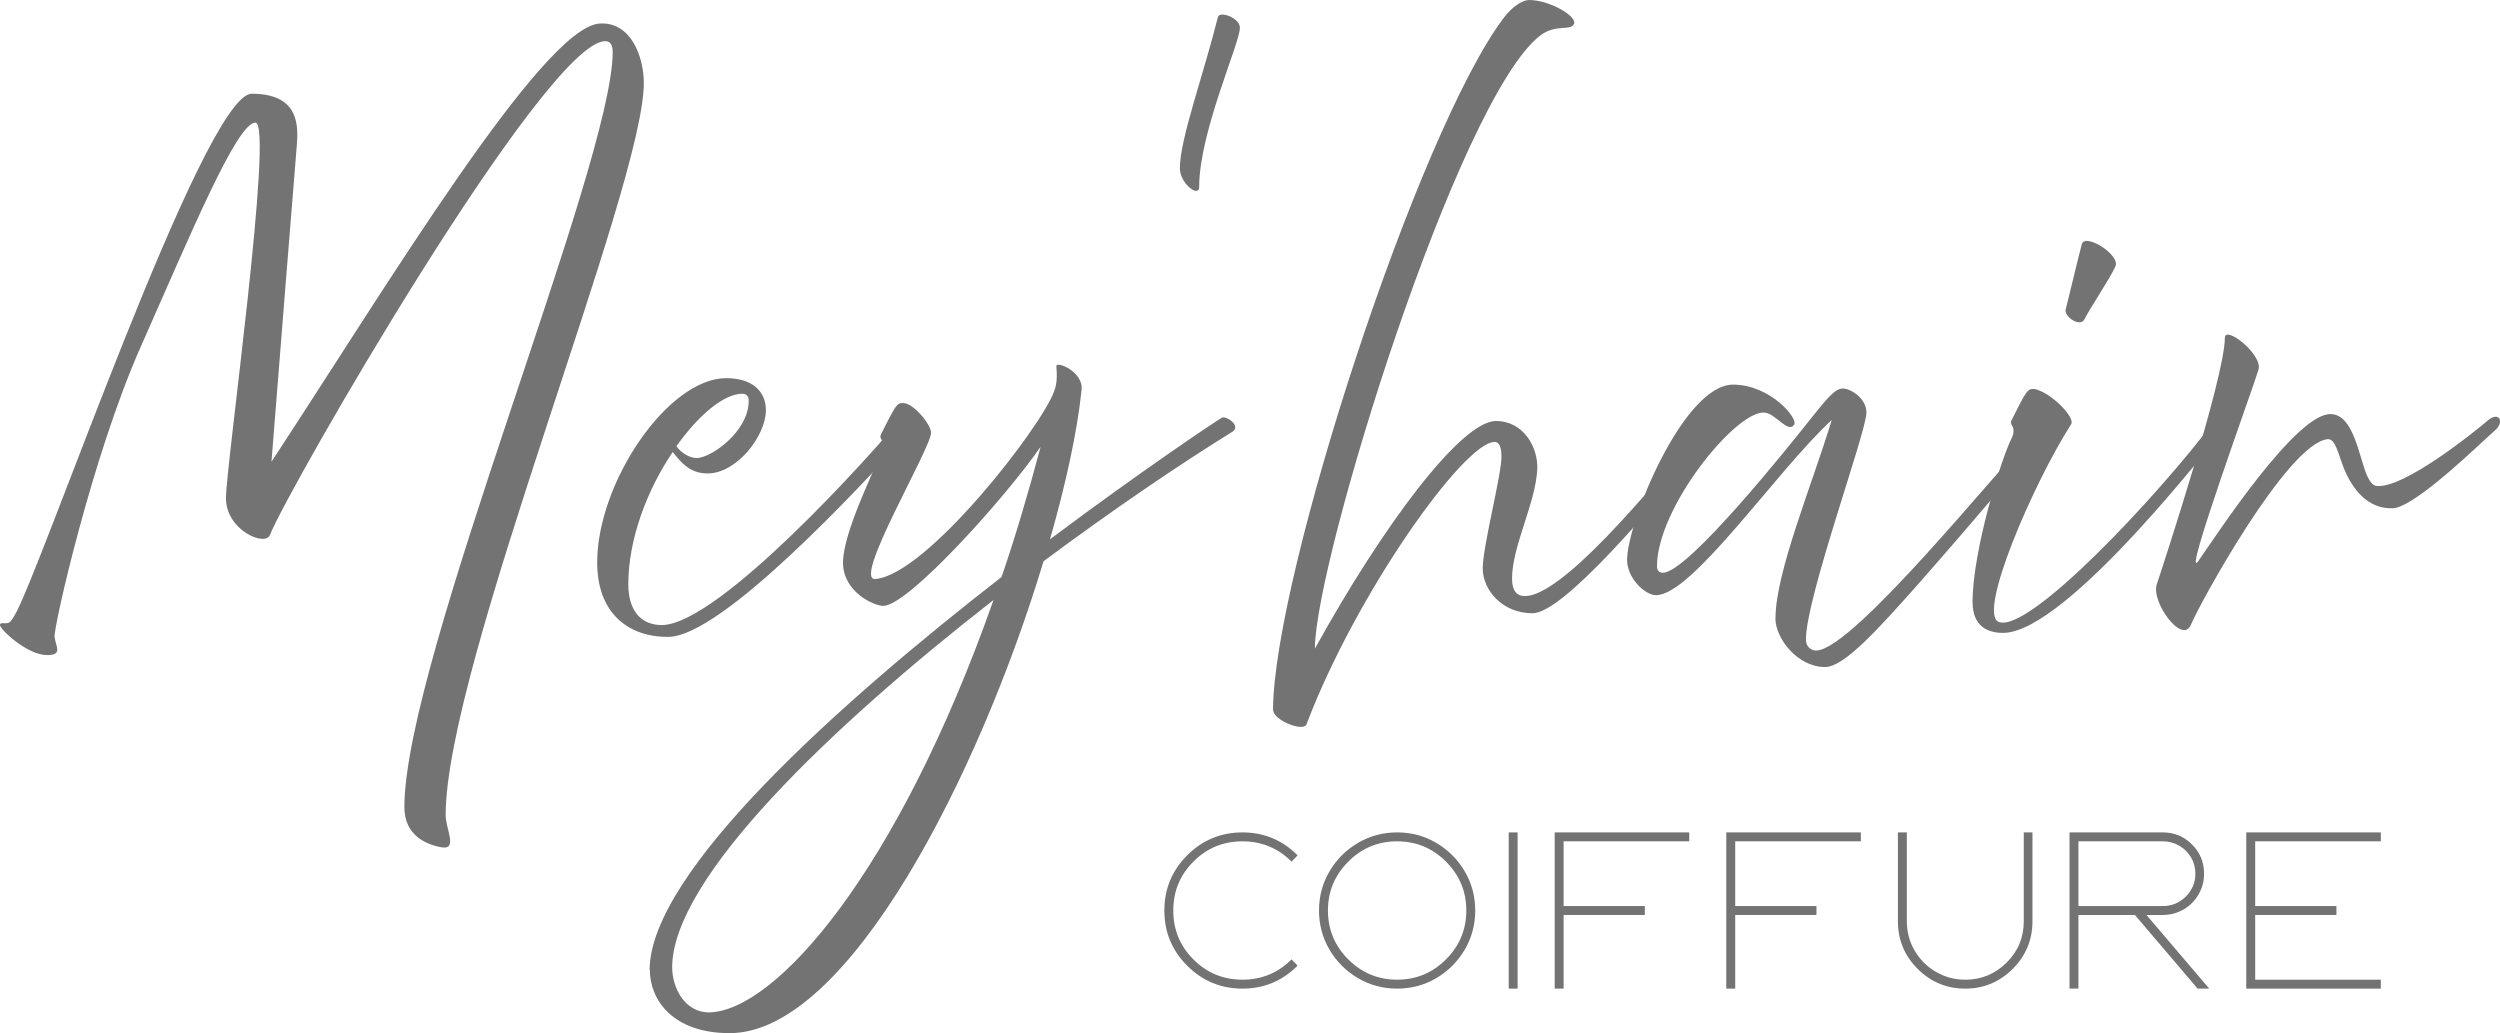 <?xml version="1.0" encoding="UTF-8"?>
<svg id="Calque_2" data-name="Calque 2" xmlns="http://www.w3.org/2000/svg" viewBox="0 0 224.05 92.6">
  <defs>
    <style>
      .cls-1 {
        fill: #737373;
      }
    </style>
  </defs>
  <g id="Calque_1-2" data-name="Calque 1">
    <g>
      <path class="cls-1" d="M36.24,72.34c0-13.2,18.67-57.6,18.67-67.69,0-.72-.29-.96-.67-.96-5.33,0-28.51,40.28-30.05,44.26-.43,1.06-3.94-.43-3.94-3.31s4.32-33.65,2.64-33.65-5.9,10.23-10.27,20.07c-4.37,9.84-7.82,25.15-7.73,26.02.1.86.77,1.63-.67,1.63-1.78,0-4.22-2.3-4.22-2.69,0-.29.38-.1.72-.19.24-.05.38-.38.53-.58,2.21-3.46,16.99-46.85,21.31-46.85s4.18,2.93,4.03,4.75c-.14,1.58-1.73,21.55-2.26,28.23C34.61,25.73,48.58,2.5,53.72,2.11c2.88-.19,3.98,3.07,3.98,5.33,0,9.31-17.76,52.18-17.76,65.62,0,1.2,1.1,3.12-.34,2.88-1.44-.24-3.36-1.1-3.36-3.6Z"/>
      <path class="cls-1" d="M53.52,50.4c0-7.15,6.34-16.51,11.57-16.51,2.3,0,3.55,1.15,3.55,2.88,0,2.26-2.59,5.66-5.23,5.66-1.58,0-2.35-.96-3.12-1.92-2.21,3.26-3.98,7.68-3.98,11.86,0,2.21,1.01,3.65,3.02,3.65,5.23-.1,19.11-15.79,20.31-17.23.82-1.01,1.49.53.67,1.34-2.88,3.02-15.55,16.95-20.45,16.95-3.65,0-6.34-2.21-6.34-6.67ZM60.62,39.99c.48.67,1.25,1.06,1.82,1.06,1.25,0,4.66-2.35,4.66-5.14,0-.34-.14-.62-.58-.62-1.63,0-3.89,1.87-5.9,4.7Z"/>
      <path class="cls-1" d="M58.22,86.94c0-8.78,17.09-24,31.54-35.23,1.25-3.65,2.4-7.54,3.5-11.67-3.12,4.51-11.86,14.26-14.11,14.26-.77,0-3.6-1.2-3.6-3.89s2.88-8.4,3.46-9.98c.14-.29.14-.53.1-.77-.05-.29-.34-.38-.14-.77,1.06-2.11,1.34-2.64,1.68-2.74.19-.05.48-.05.77.1.86.43,2.02,1.87,2.02,2.54,0,1.39-7.1,13.3-4.99,13.1,4.61-.38,14.93-13.68,16.03-16.85.29-.77.24-1.49.19-2.21-.05-.53,2.45.48,2.26,2.11-.38,3.7-1.39,8.35-2.83,13.39,8.21-6.14,14.74-10.51,15.41-10.9.38-.19,1.73.72.96,1.25-4.75,2.93-10.75,7.01-16.95,11.62-5.71,18.96-17.47,42.29-28.13,42.29-5.09,0-7.15-2.98-7.15-5.66ZM63.55,90.73c5.9-.1,16.85-12.43,25.49-36.96-14.59,11.38-28.8,24.96-28.8,32.93,0,1.73,1.06,4.03,3.31,4.03Z"/>
      <path class="cls-1" d="M105.74,15.07c0-2.59,2.11-8.35,3.41-13.54.14-.58,1.97.05,1.97.96,0,1.39-3.65,9.36-3.65,14.26,0,1.01-1.73-.29-1.73-1.68Z"/>
      <path class="cls-1" d="M114.09,63.65c0-11.91,13.01-51.94,20.69-62.07.77-1.01,1.68-1.58,2.26-1.58,1.82,0,4.27,1.44,4.03,2.11-.24.72-1.63,0-3.02,1.06-7.39,5.66-20.21,47.14-20.21,54.96,6.1-11.04,13.11-20.4,16.23-20.4,2.5,0,3.79,2.4,3.7,4.32-.14,3.02-2.26,6.91-2.26,9.79,0,1.06.38,1.58,1.15,1.58,3.26,0,10.8-8.93,15.99-15.31.34-.43,1.2.29.48,1.2-5.18,6.38-13.06,15.65-15.79,15.65s-4.46-2.11-4.46-4.03,1.68-8.35,1.68-9.98c0-.77-.14-1.34-.62-1.34-2.74,0-12.43,13.63-16.85,25.3-.29.72-2.98-.38-2.98-1.25Z"/>
      <path class="cls-1" d="M159.12,55.4c0-4.08,3.26-11.9,5.04-17.76-4.95,4.56-12.48,15.7-15.75,15.7-.96,0-2.59-1.49-2.59-3.17,0-3.31,5.04-15.7,9.5-15.7,3.31,0,5.86,3.02,5.47,3.6-.58.82-1.68-1.1-2.74-1.1-2.64,0-9.55,8.59-9.55,13.78,0,.53.38.58.53.58,2.26,0,11.52-11.62,13.15-13.68,1.63-2.06,2.3-2.83,2.98-2.83s2.11.86,2.11,2.16c0,1.73-5.42,16.56-5.42,20.31,0,.86.67,1.01.91,1.01,3.31,0,16.66-16.71,19.15-19.06.67-.62.96.34.62.72-.19.24-5.71,6.82-10.66,12.43-3.46,3.89-6.58,7.39-8.3,7.39-2.5,0-4.46-2.59-4.46-4.37Z"/>
      <path class="cls-1" d="M176.78,53.96c0-4.56,2.54-12.82,3.55-14.79.14-.29.14-.53.1-.77-.05-.29-.34-.38-.14-.77,1.06-2.11,1.34-2.64,1.68-2.74.19-.05.48-.05.77.1,1.39.53,3.22,2.45,2.88,3.02-3.46,5.42-8.35,16.85-6.53,17.71,2.59,1.2,14.21-11.14,19.44-18.1,1.15-1.54,1.44.1.91.67s-14.16,18.43-19.92,18.43c-1.39,0-2.74-.58-2.74-2.78ZM185.13,27.7c.19-.67,1.15-4.75,1.44-5.81s3.46.96,3.02,1.97c-.43,1.01-2.4,3.94-2.78,4.75-.38.77-1.87-.24-1.68-.91Z"/>
      <path class="cls-1" d="M193.29,52.37c.53-1.58,6.1-18.58,6.1-22.08,0-1.2,3.41,1.49,3.02,2.83-.38,1.34-6.96,19.39-5.38,17.14,1.58-2.26,8.74-13.25,11.86-13.15,2.02.05,2.5,3.7,3.22,5.47.24.53.53.91.82.96,2.4.38,9.02-4.99,10.03-5.86,1.01-.86,1.54.14.62.91s-7.06,6.86-9.12,6.96c-2.3.1-3.65-1.78-4.37-3.5-.58-1.44-.77-2.74-1.49-2.69-3.6.38-11.47,14.74-12.24,16.61s-3.6-2.02-3.07-3.6Z"/>
    </g>
    <g>
      <path class="cls-1" d="M106.4,86.55c-1.37-1.37-2.05-3.02-2.05-4.95s.68-3.58,2.05-4.95c1.37-1.37,3.02-2.05,4.95-2.05s3.58.69,4.94,2.06l-.54.56c-1.21-1.21-2.68-1.82-4.4-1.82s-3.18.6-4.39,1.81-1.81,2.67-1.81,4.39.6,3.18,1.81,4.39c1.21,1.21,2.67,1.81,4.39,1.81s3.19-.61,4.4-1.82l.54.56c-1.36,1.37-3.01,2.06-4.94,2.06s-3.58-.68-4.95-2.05Z"/>
      <path class="cls-1" d="M128.72,87.66c-1.07.63-2.24.94-3.51.94s-2.44-.31-3.51-.94c-1.07-.63-1.92-1.48-2.55-2.55-.63-1.07-.94-2.24-.94-3.51s.31-2.44.94-3.51c.63-1.07,1.48-1.92,2.55-2.55,1.07-.63,2.24-.94,3.51-.94s2.44.31,3.51.94c1.07.63,1.92,1.48,2.55,2.55.63,1.07.94,2.24.94,3.51s-.31,2.44-.94,3.51c-.63,1.07-1.48,1.92-2.55,2.55ZM129.59,77.22c-1.21-1.21-2.67-1.82-4.38-1.82s-3.17.61-4.38,1.82-1.82,2.67-1.82,4.38.61,3.17,1.82,4.38c1.21,1.21,2.67,1.82,4.38,1.82s3.17-.61,4.38-1.82,1.82-2.67,1.82-4.38-.61-3.17-1.82-4.38Z"/>
      <path class="cls-1" d="M136.01,88.6h-.8v-14h.8v14Z"/>
      <path class="cls-1" d="M140.13,82v6.6h-.8v-14h12.06v.8h-11.26v5.8h7.28v.8h-7.28Z"/>
      <path class="cls-1" d="M155.51,82v6.6h-.8v-14h12.06v.8h-11.26v5.8h7.28v.8h-7.28Z"/>
      <path class="cls-1" d="M170.09,74.6h.8v7.96c0,.95.23,1.82.7,2.63.47.81,1.1,1.44,1.91,1.91s1.68.7,2.63.7c1.44,0,2.67-.51,3.7-1.53,1.03-1.02,1.54-2.26,1.54-3.71v-7.96h.78v7.96c0,1.67-.59,3.09-1.77,4.27-1.18,1.18-2.6,1.77-4.26,1.77s-3.08-.59-4.26-1.77c-1.18-1.18-1.77-2.6-1.77-4.27v-7.96Z"/>
      <path class="cls-1" d="M197.53,78.3c0,.67-.16,1.28-.49,1.85-.33.57-.77,1.02-1.34,1.35-.57.33-1.19.5-1.87.5h-1.46l5.62,6.6h-1.04l-5.62-6.6h-5.06v6.6h-.8v-14h8.36c1.03,0,1.9.36,2.62,1.08.72.72,1.08,1.59,1.08,2.62ZM186.27,75.4v5.8h7.56c.8,0,1.49-.28,2.06-.85.57-.57.86-1.25.86-2.05,0-.53-.13-1.02-.39-1.46-.26-.44-.61-.79-1.06-1.05-.45-.26-.94-.39-1.47-.39h-7.56Z"/>
      <path class="cls-1" d="M213.37,87.8v.8h-12.06v-14h12.06v.8h-11.26v5.8h7.28v.8h-7.28v5.8h11.26Z"/>
    </g>
  </g>
</svg>